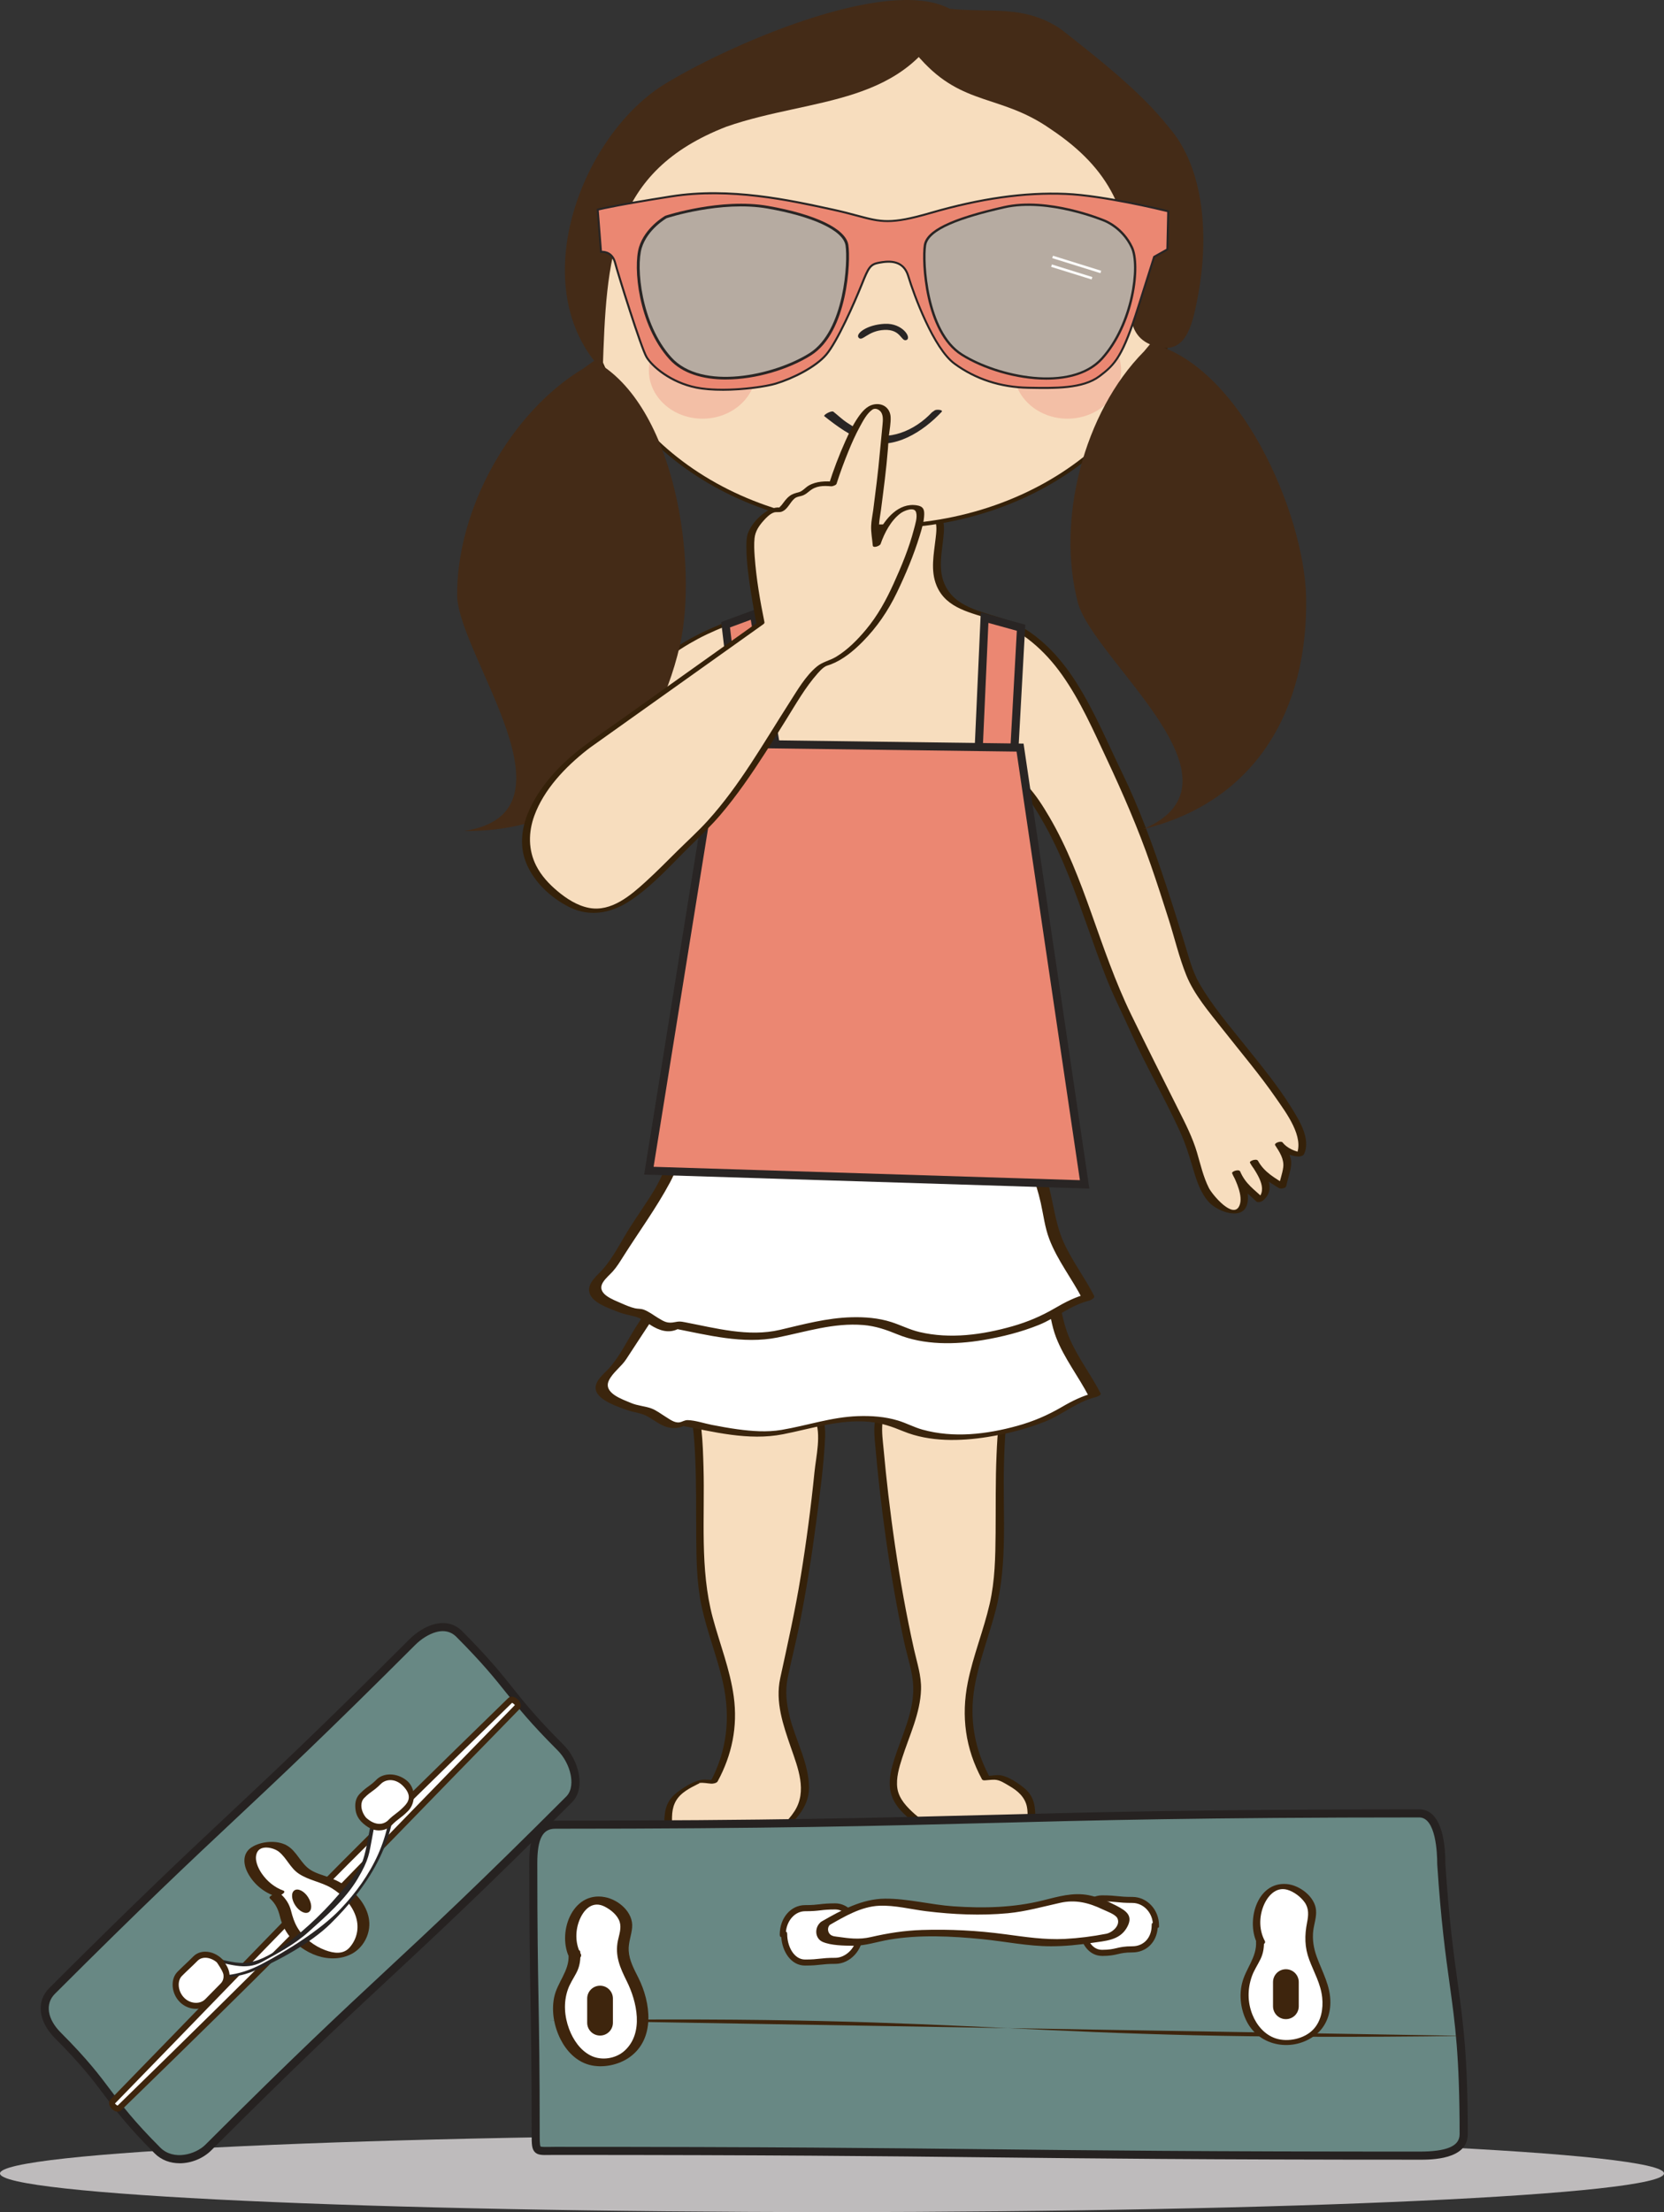<?xml version="1.0" encoding="UTF-8"?>
<svg xmlns="http://www.w3.org/2000/svg" viewBox="0 0 672.37 893.48">
  <rect x="0" y="0" width="672.37" height="893.48" fill="#333333" stroke="none"/>
  <defs>
    <style>
      .cls-1 {
        fill: #688884;
      }

      .cls-2 {
        fill: #f3bfa6;
      }

      .cls-3 {
        fill: #fff;
      }

      .cls-4 {
        fill: #352109;
      }

      .cls-5 {
        fill: #3a2209;
        mix-blend-mode: darken;
      }

      .cls-6 {
        fill: #442b17;
      }

      .cls-7 {
        fill: #3e250d;
      }

      .cls-8 {
        isolation: isolate;
      }

      .cls-9 {
        fill: #fcfcfb;
      }

      .cls-10 {
        fill: #b6aba1;
      }

      .cls-11 {
        fill: #292524;
      }

      .cls-12 {
        fill: #f7ddbe;
      }

      .cls-13 {
        fill: #262221;
      }

      .cls-14 {
        fill: #bebbbc;
      }

      .cls-15 {
        fill: #eb8772;
      }

      .cls-16 {
        fill: #3b250d;
      }
    </style>
  </defs>
  <g class="cls-8">
    <g id="Ebene_1" data-name="Ebene 1">
      <g>
        <g>
          <path class="cls-12" d="M278.47,562.88c7.16,18.06,2.55,58.93,5.69,80.44,3.62,24.8,20.76,46.92,4.25,76.48l-5.22-.32c-14.71,6.19-13.16,11.1-13.23,18.78,15.12,8.99,43.44,11.02,53.93-9.22,6.47-12.49-11.49-33.44-7.09-51.43,6.98-28.61,11.18-57.21,14.02-84.9,1.42-18.47,4.43-23.23-15.45-29.82-9.93-3.95-28.38-7.91-34.06,1.32v1.32"></path>
          <path class="cls-4" d="M276.89,563.31c3.08,8.07,3.64,17.04,4.03,25.59.48,10.5.31,21.01.4,31.51.08,9.35.18,18.83,2.1,28.03,2.21,10.58,6.35,20.63,8.7,31.17,3.15,14.13,1.67,27.67-5.27,40.46l2.58-.93c-1.99-.12-4.19-.57-6.16-.22-3.32.6-7.31,3.2-9.95,5.27-4.95,3.89-4.92,8.68-4.93,14.49l.09.12c13.28,7.7,31.8,9.48,45.49,1.77,6.57-3.7,12.93-10.46,12.93-18.42,0-9.83-5.44-19.25-7.78-28.62-1.29-5.14-1.94-10.43-.87-15.67,1.47-7.22,3.33-14.35,4.78-21.58,2.72-13.63,4.92-27.37,6.72-41.16,1.51-11.5,3.14-23.14,3.65-34.74.27-6.17-1.28-10.79-6.82-13.99-8.18-4.73-18.88-7.84-28.28-8.42-5.06-.31-18.55.53-18.55,7.97,0,.53,3.16.08,3.16-.85,0-5.72,9.35-6.05,13.35-5.81,4.75.29,9.46,1.37,13.98,2.83,6.27,2.03,16.19,4.33,19.08,11.13,2.63,6.19.42,14.99-.22,21.39-1.41,14.05-3.26,28.06-5.53,41.99-2.26,13.88-5.33,27.52-8.31,41.24-2.08,9.58,1.2,18.95,4.3,27.93,2.87,8.31,6.7,17.64,1.48,25.77-5.76,8.96-15.86,12.7-26.19,12.54-5.01-.08-10.02-.98-14.77-2.54-2.2-.72-4.35-1.59-6.41-2.65-2.31-1.18-2.17-2.59-2.13-4.94.07-4.13,1.24-7.32,4.58-9.93,1.47-1.15,3.1-2.05,4.76-2.88.59-.29,1.24-.69,1.87-.88-.25.08-.58-.06-.02-.13,1.47-.19,3.18.2,4.67.29.72.04,2.19-.21,2.58-.93,5.8-10.69,8.16-22.18,6.5-34.26-1.5-10.95-5.64-21.26-8.49-31.88-5.28-19.71-3.15-40.6-3.73-60.78-.29-10-.58-20.69-4.2-30.15-.29-.77-3.4.21-3.16.85h0Z"></path>
        </g>
        <g>
          <path class="cls-12" d="M408.29,561.3c-7.16,18.06-2.51,59.58-5.68,80.44-3.74,24.54-20.77,46.91-4.25,76.47l5.21-.33c14.7,6.2,13.16,11.1,13.23,18.79-15.12,8.99-40.56,9.26-53.93-9.22-8.08-11.17,11.49-33.44,7.09-51.43-6.99-28.6-11.18-57.2-14.02-84.89-1.42-18.47-4.43-23.23,15.44-29.83,9.93-3.95,28.39-7.91,34.06,1.32v1.32"></path>
          <path class="cls-4" d="M406.71,561.5c-3.12,8.17-3.65,17.26-4.03,25.92-.47,10.63-.29,21.28-.39,31.92-.09,9.51-.25,19.1-2.38,28.42-2.45,10.71-6.68,20.94-8.85,31.73-2.75,13.69-.98,26.84,5.71,39.16.27.49.87.46,1.36.43,1.23-.08,2.5-.26,3.73-.23,2.12.05,3.94,1.33,5.86,2.44,3.41,1.96,6.44,4.5,7.23,8.52.28,1.43.28,2.91.28,4.37,0,2.46-.31,2.71-2.75,3.83-4.37,2-9.09,3.19-13.87,3.62-10.34.93-21.1-1.93-28.95-8.87-3.13-2.77-6.46-6.18-7.07-10.47-.58-4.11.72-8.41,1.96-12.28,2.9-9.05,7.31-17.97,7.61-27.63.17-5.5-1.63-10.8-2.82-16.11-1.56-6.98-2.97-13.99-4.25-21.02-2.51-13.8-4.52-27.68-6.16-41.61-.71-6.01-1.31-12.02-1.87-18.05-.33-3.5-.84-7.09-.52-10.61.85-9.23,11.21-11.73,18.65-14.19,5.35-1.77,11.09-3.05,16.74-2.91,3.82.1,11.92,1.38,11.92,6.51,0,.93,3.16.35,3.16-.85,0-6.93-12.05-7.6-16.79-7.35-8.91.48-18,3.39-26.1,7.02-5.06,2.27-9.75,5.41-10.62,11.27-.45,3.03-.12,6.18.15,9.22.5,5.66,1.04,11.32,1.68,16.97,1.57,13.9,3.49,27.76,5.91,41.54,1.23,7.03,2.59,14.03,4.09,21.01,1.28,5.95,3.54,12.15,3.69,18.26.24,10.08-4.61,19.56-7.62,28.94-2.52,7.86-3.29,14.39,2.54,20.82,13.47,14.85,37.16,15.55,53.82,5.92.35-.2.61-.46.61-.87-.02-5.31.14-10.04-4.21-13.8-2.43-2.11-6.48-4.82-9.63-5.4-1.84-.34-4.11.2-5.96.32.45.14.9.28,1.36.43-6.18-11.38-8.33-23.56-6.16-36.35,1.81-10.67,5.89-20.76,8.58-31.21,4.95-19.18,2.75-39.65,3.33-59.25.29-9.91.59-20.5,4.17-29.88.38-.99-2.76-.62-3.15.41h0Z"></path>
        </g>
        <g>
          <g>
            <path class="cls-3" d="M279.45,492.47c-4.81,17.06-5.03,20.04-13.23,32.6-5.47,7.73-11.16,17.52-16.24,25.34-3.06,4.72-12.37,9.54-2.54,14.53,3.96,2.01,9.61,4.84,13.71,4.84,6.4,3.19,11.08,8.31,15.23,4.85,15.03,2.89,29.93,6.7,43.15,2.98,33.98-9.56,44.11-1.57,48.54-.06,16.03,5.45,34.53,2.59,52.07-3.58,7.87-2.77,13.74-8.67,22.23-10.52-6.83-13.53-13.05-18.43-15.78-32.91-1.37-11.59-6.59-21.58-9.9-36.39-2.49-11.11-54.31,1.62-69.34,1.62-20.49,0-40.99.96-60.12,0l-7.76-3.3Z"></path>
            <path class="cls-16" d="M277.1,492.85c-2.6,9.24-4.77,18.51-9.65,26.87-3.3,5.65-7.18,10.95-10.66,16.49-3.38,5.37-6.36,11.59-10.59,16.34-2.02,2.26-6.16,5.3-5.45,8.8.86,4.29,9.28,7,12.78,8.23,2.58.9,5.3,1.08,7.73,2.33,2.21,1.14,4.17,2.73,6.43,3.8,3.61,1.71,7.25,1.42,10.54-.89-1.26.27-2.51.55-3.77.82,13.69,2.66,27.94,6.41,41.91,3.67,11.68-2.29,22.79-6.1,34.87-5.03,5.01.45,9.3,2,13.89,3.88,10.49,4.29,22.92,4,33.91,2.25,7.84-1.25,15.81-3.26,23.19-6.2,7.05-2.81,12.92-8.03,20.38-9.86.36-.09,2.5-.8,2.13-1.52-3.85-7.48-9.07-14.27-12.46-21.97-3.49-7.93-4.01-16.73-6.59-24.96-1.3-4.14-2.72-8.24-3.98-12.4-1.01-3.32-1.28-8.12-3.11-11.07-1.6-2.58-5.2-3.19-7.96-3.56-11.37-1.53-23.54.8-34.78,2.41-11.98,1.72-23.51,3.34-35.62,3.46-12.22.12-24.45.46-36.67.37-4.79-.04-11.08.75-15.64-.84-2.23-.77-4.38-1.86-6.55-2.78-1.14-.48-5.46,1.31-3.85,1.99,1.77.75,3.54,1.5,5.31,2.26,3.03,1.29,5.57,1.26,8.96,1.37,10.12.31,20.24.19,30.37.04,14.19-.21,27.99-.17,42.03-2.21,12.01-1.75,24.11-3.96,36.28-4.21,3.7-.08,9.32-.45,12.44,2.03,1.6,1.27,1.64,3.15,2.11,5.05,1.23,4.93,2.8,9.76,4.38,14.59,1.4,4.26,2.81,8.53,3.79,12.92,1.11,4.96,1.64,9.9,3.47,14.69,3.28,8.59,9.15,15.96,13.34,24.11.71-.51,1.42-1.01,2.13-1.52-4.71,1.16-8.9,3.25-13.06,5.68-5.8,3.38-11.5,5.83-18,7.63-12.4,3.44-25.81,5.02-38.38,1.52-3.4-.95-6.48-2.64-9.86-3.66-5.24-1.59-10.79-1.97-16.23-1.78-10.67.38-20.42,3.81-30.82,5.56-5.91,1-11.99.53-17.89-.27-3.44-.47-6.87-1.1-10.28-1.76-3.11-.6-6.56-1.82-9.72-1.92-1.31-.04-2.19.72-3.35.9-2.02.31-3.99-1.28-5.63-2.28-1.85-1.13-3.77-2.65-5.83-3.38-2.62-.93-5.45-1.03-8.12-2.17-3.49-1.48-11.34-4.01-8.94-9.08,1.53-3.22,5.08-5.61,7.03-8.64,6.56-10.17,13.6-20.27,19.58-30.79,4.6-8.1,6.67-17.13,9.17-26.02.34-1.22-4.32-.58-4.69.75Z"></path>
          </g>
          <g>
            <path class="cls-3" d="M276.82,452.99c-4.81,17.07-5.03,20.04-13.23,32.6-5.47,7.72-11.16,17.52-16.24,25.34-3.06,4.72-12.37,9.54-2.54,14.54,3.95,2,9.61,4.84,13.7,4.84,6.41,3.19,11.09,8.31,15.24,4.84,15.03,2.9,29.92,6.7,43.14,2.99,33.98-9.56,44.1-1.58,48.54-.06,16.02,5.45,34.53,2.59,52.07-3.58,7.87-2.77,13.74-8.67,22.23-10.52-6.83-13.53-13.05-18.43-15.78-32.91-1.37-11.6-6.58-21.58-9.91-36.39-2.49-11.11-54.31,1.61-69.33,1.61-20.49,0-40.99.97-60.12,0l-7.77-3.3Z"></path>
            <path class="cls-16" d="M274.44,453.24c-2.66,9.47-4.92,18.83-10.02,27.35-3.19,5.33-6.84,10.36-10.15,15.62-3.44,5.47-6.49,11.75-10.8,16.58-2.09,2.35-6.13,5.41-5.37,9.07.9,4.34,8.1,6.6,11.64,8.02,2.29.92,4.49,1.27,6.83,1.87,2.77.71,5.1,2.85,7.59,4.21,3.71,2.03,7.46,2.6,11.09.05l-2.93.56c13.64,2.66,27.92,6.44,41.84,3.66,11.6-2.32,22.67-6.02,34.68-5.04,4.98.41,9.27,1.91,13.82,3.78,10.72,4.4,23.35,4.17,34.58,2.29,7.6-1.27,15.28-3.2,22.44-6.08,7.06-2.83,12.9-8,20.39-9.84.61-.15,2.49-1.05,2-2-3.84-7.48-9.07-14.28-12.46-21.97-3.49-7.92-4.02-16.73-6.59-24.96-1.3-4.14-2.72-8.24-3.98-12.4-.7-2.31-1.36-4.63-1.94-6.97-.35-1.38-.46-3.05-1.26-4.29-1.75-2.72-5.53-3.4-8.49-3.79-11.23-1.45-23.17.77-34.27,2.37-6.06.87-12.11,1.84-18.19,2.61-6.37.82-12.61.83-19.03.9-12.2.14-24.41.47-36.61.34-4.44-.05-9.86.57-14.04-.65-2.23-.66-4.41-1.87-6.55-2.78-1.59-.67-5.85,1.57-3.72,2.47,1.77.75,3.54,1.5,5.31,2.25,2.8,1.19,4.8,1.39,7.99,1.5,10.45.37,20.92.24,31.38.08,14.18-.22,28-.12,42.04-2.16,11.94-1.74,23.98-3.92,36.07-4.25,3.68-.1,9.38-.58,12.56,1.78,1.6,1.19,1.61,3.03,2.07,4.88,1.24,4.93,2.8,9.76,4.38,14.59,1.4,4.26,2.81,8.53,3.79,12.92,1.11,4.96,1.64,9.9,3.47,14.69,3.28,8.6,9.15,15.96,13.34,24.11.67-.67,1.34-1.33,2-2-4.71,1.16-8.88,3.32-13.05,5.75-5.57,3.25-11.06,5.58-17.28,7.35-12.07,3.42-25.08,5.22-37.45,2.31-4.04-.95-7.52-2.79-11.44-4.04-5.14-1.64-10.6-2.07-15.98-1.93-9.99.25-19.37,2.83-29.02,5.09-12.69,2.97-25.97-.71-38.43-3.09-1.77-.34-2.31-.37-3.95-.04-3.04.62-4.27-.13-6.86-1.7-1.9-1.15-3.86-2.7-5.98-3.41-.99-.33-2.29-.23-3.31-.47-1.92-.46-3.75-1.24-5.55-2.04-3.35-1.5-10.29-3.82-7.37-8.49,1.04-1.66,2.67-2.96,3.97-4.41,1.61-1.8,2.84-3.83,4.13-5.87,6.29-9.96,13.43-19.69,18.98-30.07,4.14-7.75,6.07-16.41,8.43-24.8.54-1.92-4.26-1.29-4.76.5Z"></path>
          </g>
        </g>
        <path class="cls-14" d="M672.37,877.87c0,8.62-150.52,15.61-336.19,15.61S0,886.5,0,877.87s150.52-15.6,336.19-15.6,336.19,6.99,336.19,15.6Z"></path>
        <g>
          <path class="cls-12" d="M370.32,206.19c24.68-1.92-10.79,32.67,27,42.01,29.99,7.41,40.29,34.44,53.24,61.71,12.94,25.83,21.57,55.96,30.21,83.23,8.63,20.09,51.72,59.34,44.6,73.18-1.44,0-7.01-1.76-8.63-4.31,5.74,8.62,2.87,8.62,1.44,17.23-4.32-2.87-8.64-4.31-11.52-10.05,4.31,7.18,7.37,11.75,2.47,15.49-4.32-4.31-6.78-4.01-9.67-11.19,4.32,8.61,5.76,20.09-5.75,14.35-8.63-4.3-10.07-18.66-12.95-25.83-7.2-17.21-15.65-29.69-22.84-46.91-15.83-30.14-20.53-61.17-37.8-88.44-17.27-30.14-42.05-14.27-71.55-14.08-33.22.21-53.35-27.18-66.31,8.69-5.99,16.21-17.98,55.17-49.11,22.43-4.29-4.52-2.27-15.67,2.4-29.05,11.52-33,27.95-52.11,63.92-65.03,30.21-11.48,25.05-10.98,25.05-43.99l45.78.55Z"></path>
          <path class="cls-4" d="M369.68,206.98c2.93-.19,6.5-.15,7.97,2.87,1.1,2.26.68,5.17.41,7.56-.71,6.31-2.16,13.03.38,19.13,3.94,9.47,14.21,10.9,22.8,13.9,11.66,4.08,20.88,12.22,27.93,22.19,7.4,10.46,12.59,22.32,18.01,33.88,6.59,14.06,12.7,28.12,17.8,42.8,2.57,7.4,4.98,14.86,7.34,22.33,2.32,7.34,4.13,15.07,7,22.2,3.21,7.99,9.45,15.17,14.7,21.85,7.31,9.31,15.03,18.35,21.75,28.1,3.79,5.51,11.44,15.53,8.03,22.75.85-.33,1.71-.67,2.56-1-2.91-.24-6.35-1.81-8.14-4.12-.56-.72-3.56.23-2.95,1.17,1.74,2.68,3.67,5.57,3.24,8.91-.35,2.68-1.4,5.3-1.89,7.97,1.02-.27,2.03-.54,3.05-.82-4.49-2.89-8.74-5-11.41-9.89-1.05.28-2.11.56-3.16.85,2.51,4.16,7.74,10.65,2.81,14.89.91-.14,1.81-.27,2.72-.41-3.88-3.73-7.35-5.81-9.56-11.02-1.05.28-2.11.56-3.16.85,1.59,3.27,4.48,9.24,2.93,12.98-2.44,5.91-11.05-4.43-12.38-7.09-2.26-4.5-3.36-9.46-4.78-14.27-1.78-6.06-4.72-11.78-7.55-17.41-6.4-12.74-12.79-25.45-19.03-38.26-6.47-13.28-11.22-27.28-16.17-41.17-4.73-13.28-9.77-26.53-16.92-38.72-5.22-8.9-11.12-17.55-21.41-20.85-8.36-2.68-17.4-1.67-25.93-.44-10.92,1.58-21.94,3.85-33.03,2.87-9.74-.87-18.85-4.14-28.13-6.98-6.1-1.87-12.72-3.65-19.05-1.82-7.33,2.11-11.59,8.7-14.43,15.37-2.97,7-5.08,14.31-8.48,21.14-3.13,6.3-8,14.67-15.55,16.14-4.73.92-9.55-1.22-13.43-3.74-4.22-2.74-10.4-7.01-11.73-12.1-1.48-5.65.38-12.24,1.92-17.69,1.73-6.1,3.93-12.1,6.41-17.94,4.06-9.53,9.22-18.63,16.02-26.48,6.96-8.02,15.5-14.43,24.84-19.42s20.16-8.26,30.14-12.71c4.57-2.04,9.84-4.46,12.34-9.07,2.57-4.76,1.98-10.95,1.86-16.15-.12-4.96-.26-9.92-.27-14.88-.74.41-1.48.81-2.22,1.22,15.26.18,30.52.37,45.78.55,1.06.01,3.4-1.56,1.28-1.59-15.26-.18-30.52-.37-45.78-.55-.66,0-2.22.34-2.22,1.22.02,8.39,1.25,17.32-.01,25.65-.91,5.97-4.74,9.07-9.95,11.61-9.71,4.73-20.19,7.63-29.88,12.44-9.12,4.53-17.63,10.28-24.85,17.48-7.08,7.06-12.68,15.43-17.11,24.37-5.41,10.92-10.63,23.48-11.76,35.68-.43,4.62.01,8.63,3.32,12.03,3.84,3.96,8.28,7.7,13.36,9.96,6.26,2.79,13.18,2.44,18.9-1.42,13.61-9.17,14.99-27.6,22.46-40.83,2.12-3.75,5.09-7.63,9.39-8.94,3.67-1.12,7.72-.34,11.35.54,8.71,2.12,17.02,5.61,25.84,7.36,10.62,2.1,21.24,1.34,31.87-.22,10.12-1.48,20.83-4.11,31.04-2.05,12.65,2.55,19.48,13.06,25.36,23.62,7.23,12.97,12.22,27,17.16,40.97,2.52,7.12,5.04,14.25,7.84,21.27,2.91,7.29,6.48,14.22,9.67,21.37,6.07,13.57,13.61,26.39,19.79,39.91,2.28,4.98,3.81,9.92,5.35,15.16,1.4,4.77,3.05,9.9,6.5,13.62,3.53,3.8,14.3,7.88,15.55-.15.65-4.16-1.32-8.77-3.09-12.42-.45-.93-3.51.01-3.16.85,2.23,5.24,5.82,7.55,9.77,11.35.61.59,2.19.05,2.72-.41,5.65-4.86.92-11.01-2.13-16.09-.55-.91-3.56.11-3.16.85,2.75,5.03,6.97,7.22,11.62,10.21.66.43,2.87.15,3.05-.82.53-2.91,1.82-5.86,1.98-8.81.18-3.29-1.8-6.13-3.52-8.78-.98.39-1.97.78-2.95,1.17,2,2.57,5.9,4.23,9.11,4.5.83.07,2.16-.16,2.56-1,2.84-6.01-1.98-13.65-5.03-18.59-5.48-8.88-12.18-17-18.7-25.13-6.48-8.09-13.37-16.15-18.57-25.16-2.99-5.18-4.36-11.05-6.13-16.73-2.47-7.9-4.94-15.79-7.54-23.64-5.05-15.23-10.56-30.36-17.58-44.8-5.84-12.02-11.01-24.47-18.12-35.82-6.03-9.62-13.63-18.26-23.71-23.74-9.33-5.07-23.67-5.01-29.28-15.33-3.85-7.08-1.31-15.04-.86-22.55s-3.6-9.63-10.47-9.19c-1.03.07-3.38,1.72-1.28,1.59Z"></path>
        </g>
        <g>
          <polygon class="cls-15" points="293.19 252.34 299.62 306.21 314.09 304.61 304.64 248.12 293.19 252.34"></polygon>
          <path class="cls-11" d="M298.19,308.01l-6.78-56.76,14.52-5.35,10.06,60.13-17.8,1.97ZM294.97,253.43l6.09,50.97,11.14-1.23-8.84-52.84-8.39,3.09Z"></path>
        </g>
        <g>
          <polygon class="cls-15" points="397.84 249.47 395.29 306.21 409.77 304.61 412.58 253.55 397.84 249.47"></polygon>
          <path class="cls-11" d="M393.57,308.05l2.73-60.7,17.98,4.97-2.95,53.76-17.76,1.97ZM399.38,251.6l-2.37,52.78,11.2-1.24,2.66-48.36-11.49-3.18Z"></path>
        </g>
        <g>
          <polygon class="cls-15" points="262.19 472.85 438.25 478.38 412.17 301.96 296.4 300.44 289.97 300.35 262.19 472.85"></polygon>
          <path class="cls-11" d="M440.16,480.08l-179.88-5.65,28.3-175.73,125.01,1.65,26.57,179.73ZM264.1,471.28l172.25,5.41-25.59-173.11-119.4-1.57-27.26,169.27Z"></path>
        </g>
        <g>
          <path class="cls-1" d="M591.43,862.09c0,7.66-10.29,8.6-17.95,8.6-174.6,0-174.6-1.92-349.19-1.92-7.66,0-7.83.99-7.83-6.67,0-54.77-.97-54.77-.97-109.54,0-7.66,1.13-15.55,8.8-15.55,174.6,0,174.6-4.56,349.19-4.56,7.66,0,8.91,12.77,8.91,20.43,3.57,54.71,9.04,54.45,9.04,109.21Z"></path>
          <path class="cls-13" d="M573.48,872.32c-87.31,0-131.69-.49-174.61-.96-42.91-.47-87.29-.96-174.58-.96-.86,0-1.63.01-2.31.02-2.87.05-4.6.08-5.82-1.12-1.33-1.31-1.33-3.4-1.33-7.21,0-27.37-.25-41.28-.48-54.74-.24-13.47-.49-27.4-.49-54.8,0-4.7,0-17.18,10.43-17.18,87.28,0,131.64-1.16,174.55-2.28,42.93-1.12,87.32-2.28,174.64-2.28,6.8,0,10.55,7.84,10.55,22.07,1.5,22.85,3.33,36.13,4.95,47.83,2.28,16.51,4.09,29.55,4.09,61.38,0,10.24-14.74,10.24-19.58,10.24ZM224.28,867.13c87.31,0,131.69.49,174.61.96,42.91.47,87.29.96,174.58.96,11.13,0,16.31-2.21,16.31-6.97,0-31.61-1.79-44.55-4.06-60.93-1.63-11.76-3.47-25.09-4.98-48.17,0-4.51-.53-18.9-7.28-18.9-87.28,0-131.64,1.16-174.55,2.28-42.93,1.12-87.32,2.28-174.64,2.28-5.02,0-7.16,4.16-7.16,13.91,0,27.37.25,41.28.48,54.74.24,13.47.49,27.4.49,54.8,0,1.9,0,4.5.35,4.88.29.24,1.98.2,3.48.19.7-.01,1.48-.03,2.36-.03Z"></path>
        </g>
        <path class="cls-5" d="M336.33,792.02c-2.47,0-3.71-.04-4.94-.08-1.22-.04-2.43-.08-4.87-.08-4.56,0-8.72-4.26-8.72-8.93v-.46l.33-.33c.09-.09.17-.15.26-.19.47-4,3.81-6.9,8.13-6.9,2.38,0,3.53-.17,4.75-.34,1.25-.18,2.53-.36,5.06-.36,4.11,0,7.27,3.28,7.62,7.75l.28.19.08.67c0,4.38-3.21,9.07-7.98,9.07ZM320.08,783.84c.49,3.09,3.39,5.8,6.43,5.8,2.47,0,3.71.04,4.94.08,1.22.04,2.43.08,4.87.08,3.19,0,5.42-3.04,5.73-6.11l-.29-.22v-.56c0-3.17-1.87-6.37-5.45-6.37-2.38,0-3.53.17-4.75.34-1.25.18-2.53.36-5.06.36-3.46,0-5.97,2.39-5.97,5.68v.46l-.46.45Z"></path>
        <g>
          <path class="cls-3" d="M347.44,781.25c0,5.91-4.91,10.74-9.89,10.74-6.13,0-6.13.7-12.26.7-4.98,0-8.43-5.47-8.43-11.38-.03-.31-.54.3-.57,0,0-5.91,4.02-10.59,9-10.59,6.13,0,6.13-.71,12.26-.71,4.98,0,9.1,5.43,9.1,11.34.02.24.72-.58.79-.1Z"></path>
          <path class="cls-7" d="M325.29,793.91c-5.68,0-9.21-5.66-9.61-11.49l-.5-.26-.11-.74c0-6.75,4.48-11.93,10.22-11.93,2.99,0,4.45-.17,5.99-.35,1.54-.18,3.14-.36,6.27-.36,5.22,0,9.68,5,10.26,11.19l.05.02.61.27.2.99c0,6.38-5.19,11.97-11.12,11.97-3,0-4.45.17-5.99.34-1.54.17-3.14.35-6.27.35ZM317.57,780.24l.4.21.11.74c0,5.01,2.76,10.28,7.21,10.28,3,0,4.45-.17,5.99-.34,1.54-.17,3.14-.35,6.27-.35,3.78,0,7.96-3.46,8.59-8.28l-.64-.31-.07-.74c0-5.48-3.68-10.2-7.88-10.2-2.99,0-4.45.17-5.99.35-1.54.18-3.14.36-6.27.36-3.98,0-7.28,3.63-7.72,8.29Z"></path>
        </g>
        <g>
          <path class="cls-3" d="M466.58,777.69c0,5.91-4.05,9.66-9.03,9.66-6.13,0-6.13,1.43-12.26,1.43-4.98,0-7.98-5.26-7.98-11.17-.01-.17-1.15.22-1.16.05,0-5.91,4.16-10.9,9.14-10.9,6.13,0,6.13.63,12.26.63,4.98,0,9.53,4.36,9.53,10.27-.02.22-.47-.29-.5.03Z"></path>
          <path class="cls-7" d="M445.29,790.01c-5.01,0-8.73-4.59-9.17-11.09-.26-.02-.49-.09-.72-.26l-.44-.34-.04-.58c0-6.64,4.75-12.19,10.37-12.19,3.13,0,4.72.16,6.26.32,1.55.16,3,.31,6.01.31,5.93,0,10.76,5.16,10.76,11.5v.72l-.54.33c-.44,5.78-4.6,9.87-10.22,9.87-2.92,0-4.35.33-5.85.68-1.58.37-3.2.75-6.41.75ZM437.45,776.37c.21.03.41.11.6.25l.44.34.04.58c0,5.01,2.32,10.01,6.76,10.01,2.92,0,4.35-.33,5.85-.68,1.58-.37,3.2-.75,6.41-.75,4.59,0,7.8-3.47,7.8-8.43l.07-.77.39-.26c-.43-4.48-3.97-8.05-8.26-8.05-3.13,0-4.72-.16-6.26-.32-1.55-.16-3-.31-6.01-.31-3.93,0-7.31,3.72-7.84,8.38ZM466.32,778.75s0,0,0,0h0Z"></path>
        </g>
        <path class="cls-7" d="M222.22,816.05c184.89-2.54,185.05,8.8,369.94,6.26"></path>
        <g>
          <path class="cls-3" d="M509.64,784.64c-6.36-10.98,3.5-30.08,16.22-19.68,7.51,5.78,3.06,10.75,3.06,17.11,0,5.78,1.58,9.11,4.46,15.47,5.21,11.57,3.21,25.48-11.82,27.21-14.45,2.31-21.95-14.75-17.32-26.31,1.74-5.77,5.45-7.13,4.87-14.65"></path>
          <path class="cls-7" d="M511.09,783.99c-2.31-4.23-2.37-9.46-.65-13.92,1.55-4.03,4.95-8.12,9.71-6.78,2.63.74,5.44,2.86,7,5.05,1.8,2.53,1.58,5.25,1,8.14-1.04,5.24-1.03,10.04.89,15.12,1.92,5.11,4.65,9.73,5.22,15.25.47,4.53-.4,9.52-3.65,12.91-3.59,3.74-10.14,5.16-15.04,3.6-4.53-1.44-7.82-5.36-9.53-9.67-1.99-5.02-1.99-10.35-.21-15.41.88-2.51,2.34-4.59,3.49-6.96,1.24-2.55,1.52-5.14,1.37-7.95-.07-1.21-3.23-.52-3.16.85.35,6.43-4.22,10.88-5.67,16.89-1.25,5.14-.46,10.8,1.96,15.48,5.26,10.16,18.69,12.31,27.67,5.4,4.05-3.12,6.01-7.98,6.07-13.02.08-6.89-3.23-12.34-5.51-18.62-1.24-3.4-1.86-7.06-1.39-10.67.36-2.7,1.34-5.36,1.11-8.12-.45-5.48-6.63-10.15-11.89-10.58-12.25-.99-16.52,15.52-11.71,24.32.58,1.05,3.63,0,2.91-1.31h0Z"></path>
        </g>
        <g>
          <path class="cls-3" d="M232.47,790.17c-6.36-10.98,3.65-29.97,16.37-19.56,7.51,5.78,2.76,10.37,2.76,16.72,0,5.78,2.59,8.94,5.49,15.29,5.2,11.56,3.17,28.47-11.86,30.21-14.45,2.31-22.7-17.7-18.07-29.26,1.74-5.78,5.53-6.98,4.94-14.5"></path>
          <path class="cls-7" d="M234.66,789.19c-2.34-4.29-2.27-9.72-.31-14.14,1.87-4.23,5.34-7.3,9.96-4.97,2.51,1.27,5.32,3.52,6.12,6.32.71,2.46-.24,4.99-.75,7.4-1.28,6.12.86,10.97,3.55,16.36,4.13,8.27,7.05,21.01-.89,28.18-3.59,3.24-9.39,4.09-13.7,1.9-4.19-2.13-7.06-6.37-8.67-10.68-1.9-5.08-2.33-10.65-.57-15.82.85-2.51,2.28-4.56,3.5-6.88,1.42-2.69,1.74-5.41,1.58-8.42-.1-1.84-4.85-.8-4.74,1.27.34,6.46-4.63,10.99-5.85,17.15-1.12,5.65.04,11.78,2.63,16.87,2.4,4.72,6.32,8.85,11.56,10.27,5.39,1.46,11.95.1,16.45-3.17,10.31-7.48,8.42-21.98,3.44-31.95-1.76-3.53-3.71-7-3.93-11.02-.18-3.24,1.12-6.17,1.39-9.35.51-6.09-5.41-11.19-11.04-12.25-13.42-2.53-19.49,15-14.09,24.89.87,1.6,5.45,0,4.37-1.97h0Z"></path>
        </g>
        <path class="cls-7" d="M524.79,810.35c0,2.87-2.33,5.2-5.2,5.2h0c-2.87,0-5.2-2.32-5.2-5.2v-9.76c0-2.87,2.32-5.2,5.2-5.2h0c2.88,0,5.2,2.33,5.2,5.2v9.76Z"></path>
        <path class="cls-7" d="M521.91,810.79c0,1.59-1.04,2.89-2.32,2.89s-2.31-1.3-2.31-2.89,1.03-2.9,2.31-2.9,2.32,1.3,2.32,2.9Z"></path>
        <g>
          <path class="cls-3" d="M333.6,776.81c26.03-15.02,23.1-5.73,60.34-5,37.24.72,34.05-13.23,59.05,1.17,3.01,1.73-.6,8.43-4.02,9.08-33.56,6.33-34.36-.74-68.26-1.17-33.89-.43-23.39,6.3-46.15,2.33-2.85-.5-3.05-5.19-.96-6.4Z"></path>
          <path class="cls-7" d="M335.09,777.6c6.14-3.52,12.92-7.55,20.2-7.85,6.33-.27,12.76,1.45,19.01,2.21,10.87,1.33,22.02,1.84,32.95.81,7.25-.69,14.08-2.64,21.15-4.21,6.15-1.37,11.53-.05,17.16,2.66,1.6.77,5.23,1.99,5.97,3.63,1.3,2.91-2.16,5.76-4.56,6.22-5.5,1.07-11.15,1.79-16.75,2.08-8.12.41-16.05-.82-24.07-1.89-11.13-1.49-22.36-2.09-33.58-1.73-7.12.23-13.79,1.28-20.69,2.87-2.31.53-4.57.71-6.94.59-2-.1-3.99-.35-5.97-.64-1.24-.19-2.64-.17-3.56-1.05-1.1-1.05-1.15-3.03.1-4.02,2.14-1.71-2.55-1.96-3.84-.93-2.63,2.1-2.5,6.58.73,7.99,3.36,1.46,8.56,1.53,12.22,1.56,5.08.05,9.7-1.61,14.64-2.45,12.27-2.1,25.33-1.43,37.65-.21,9.25.92,18.41,2.88,27.74,2.87,5.6,0,11.18-.56,16.72-1.39,5.16-.78,10.79-.95,13.78-5.85,3-4.93.17-6.96-4.11-9.17-3.52-1.82-7.25-3.46-11.16-4.22-6.32-1.22-12.25.55-18.34,2.07-11.9,2.99-24.05,3.26-36.25,2.43-9.2-.63-18.46-3.16-27.68-3.1-9.28.06-17.65,4.65-25.5,9.15-2.77,1.59,1.34,2.53,2.99,1.59Z"></path>
        </g>
        <g>
          <path class="cls-12" d="M475.33,113.83c0,54.58-53.57,98.82-119.64,98.82s-119.63-44.24-119.63-98.82S289.63,15.01,355.69,15.01s119.64,44.24,119.64,98.82Z"></path>
          <path class="cls-4" d="M355.69,213.47c-66.41,0-120.45-44.7-120.45-99.64S289.28,14.19,355.69,14.19s120.45,44.7,120.45,99.64-54.03,99.64-120.45,99.64ZM355.69,15.82c-65.51,0-118.81,43.96-118.81,98s53.3,98.01,118.81,98.01,118.82-43.97,118.82-98.01S421.21,15.82,355.69,15.82Z"></path>
        </g>
        <path class="cls-2" d="M305.54,149.6c0,10.78-9.71,19.51-21.68,19.51s-21.67-8.73-21.67-19.51,9.71-19.5,21.67-19.5,21.68,8.73,21.68,19.5Z"></path>
        <path class="cls-2" d="M453,149.61c0,10.77-9.71,19.5-21.68,19.5s-21.67-8.73-21.67-19.5,9.7-19.5,21.67-19.5,21.68,8.73,21.68,19.5Z"></path>
        <path class="cls-6" d="M383.88,3.97c-16.68,39.43-55.4,35.03-90.29,47.17-47.01,18.2-48.54,53.09-50.05,98.58-31.86-33.37-9.1-94.04,24.27-115.27,24.26-15.17,90.11-44.58,115.89-30.93l.18.45Z"></path>
        <path class="cls-6" d="M371.96,23.83c17.19,19.21,32.36,14.15,52.58,28.31,24.27,16.18,32.35,34.38,32.35,61.68,0,9.1-3.04,23.26,11.12,26.29,12.13,3.04,14.15-11.12,16.18-21.23,4.05-22.25,3.03-50.56-12.13-67.74-11.13-14.16-29.33-28.32-43.48-39.44-15.17-10.11-28.66-6.25-45.85-8.27-1.45,0-10.28,4.25-12.82,10.76-1.08,2.77-1.52,5.82,2.03,9.64"></path>
        <path class="cls-6" d="M462.2,142c-24.23,24.47-35.61,68.1-26.55,101.82,7.16,23.73,71.28,71.88,26.29,91.07,45.71-11.13,66.78-48.52,65.81-94.11-.91-33.42-26.47-93.09-62.79-102.07l-2.75,3.29Z"></path>
        <path class="cls-6" d="M235.72,148.84c-29.55,17.69-51.4,57.13-50.99,92.04,1.05,24.77,51.23,87.32,2.88,94.75,47.04.55,76.73-30.44,87.09-74.84,7.41-32.6-1.67-97.37-34.63-115.08l-4.36,3.13Z"></path>
        <path class="cls-11" d="M346.88,136.29c1.46,2.05,3.59-2.71,10.44-3.03,6.86-.32,6.75,4.92,8.96,4.07,2.21-.85-1.58-6.9-8.81-6.54-7.22.36-11.71,3.94-10.6,5.5Z"></path>
        <path class="cls-7" d="M247.66,816.99c0,2.87-2.33,5.19-5.19,5.19h0c-2.88,0-5.21-2.32-5.21-5.19v-9.75c0-2.88,2.33-5.2,5.21-5.2h0c2.87,0,5.19,2.32,5.19,5.2v9.75Z"></path>
        <path class="cls-7" d="M245.09,815.33c0,1.59-1.03,2.89-2.31,2.89s-2.31-1.29-2.31-2.89,1.03-2.89,2.31-2.89,2.31,1.3,2.31,2.89Z"></path>
        <g>
          <path class="cls-1" d="M226.5,705.84c5.82,5.81,8.33,16.11,3.47,20.97-71.6,71.57-74.16,69-145.76,140.57-4.87,4.87-14.73,7.04-20.54,1.23-21.69-21.69-18.57-24.8-40.26-46.49-5.81-5.82-7.24-13.07-2.38-17.94,71.6-71.57,73.89-69.27,145.49-140.84,4.86-4.87,13.26-9.16,19.08-3.34,21.64,21.74,19.22,24.15,40.9,45.84Z"></path>
          <path class="cls-13" d="M72.58,873.76c-3.67,0-7.3-1.2-10.08-3.98-10.93-10.93-15.69-17.28-20.28-23.42-4.53-6.05-9.21-12.31-19.97-23.07-6.76-6.77-7.71-14.91-2.38-20.25,35.81-35.8,54.6-53.41,72.77-70.45,18.16-17.02,36.93-34.62,72.72-70.4,2.94-2.94,6.55-5.17,9.9-6.09,4.47-1.25,8.45-.29,11.49,2.75,10.84,10.88,15.74,17.04,20.49,22.99,4.71,5.91,9.58,12.02,20.41,22.85,3.1,3.1,5.36,7.36,6.19,11.69.92,4.8-.05,8.92-2.72,11.59-35.83,35.81-54.69,53.36-72.93,70.34-18.22,16.95-37.06,34.48-72.83,70.24-3.21,3.21-8.03,5.22-12.78,5.22ZM178.93,658.83c-.88,0-1.82.13-2.8.41-2.83.79-5.91,2.7-8.46,5.26-35.83,35.81-54.62,53.43-72.8,70.47-18.15,17.02-36.92,34.62-72.7,70.37-4.02,4.02-3.08,10.16,2.38,15.63,10.92,10.93,15.67,17.28,20.27,23.42,4.53,6.05,9.22,12.31,19.98,23.07,5.27,5.26,14.17,2.83,18.23-1.23,35.81-35.8,54.68-53.35,72.91-70.32,18.22-16.95,37.06-34.48,72.85-70.26,2.54-2.54,2.23-6.52,1.82-8.67-.7-3.65-2.67-7.38-5.29-9.99h0c-10.96-10.96-15.89-17.14-20.66-23.12-4.69-5.88-9.54-11.96-20.25-22.72-1.54-1.54-3.39-2.32-5.5-2.32Z"></path>
        </g>
        <g>
          <path class="cls-3" d="M206.17,686.79c-81.74,79.56-81.01,80.29-160.6,161.99-1.06,1.09,1.51,3.72,2.6,2.66,81.74-79.55,81.06-80.32,160.78-161.89,1.13-1.16-1.69-3.83-2.78-2.77Z"></path>
          <path class="cls-7" d="M47.54,852.92c-.76,0-1.59-.38-2.32-1.1-1.29-1.29-1.51-2.89-.53-3.89,18.73-19.23,33.01-33.97,44.97-46.32,38.67-39.92,53.15-54.87,115.65-115.7h0c.99-.97,2.67-.72,3.99.6,1.29,1.29,1.51,2.9.52,3.9-19.34,19.79-33.95,34.83-46.16,47.39-38.37,39.49-52.73,54.27-114.65,114.53-.41.4-.93.6-1.48.6ZM206.9,687.79c-62.38,60.72-76.85,75.65-115.48,115.53-11.96,12.34-26.24,27.09-44.98,46.32.11.11.77.79,1.1.82,61.65-60.13,76.01-74.9,114.36-114.38,12.2-12.56,26.82-27.59,46.16-47.39-.1-.14-.78-.79-1.17-.91Z"></path>
        </g>
        <g>
          <path class="cls-3" d="M112.56,764.66c-10.38-3.6-17.56-19.24-4.15-19.4,7.68-.33,8.37,4.86,12.42,8.92,3.67,3.67,7.07,3.64,12.65,6.15,10.13,4.59,17.65,16.11,10.74,25.22-6.23,9.17-22.07,2.44-26.97-7.38-2.75-4.6-.89-7.76-5.98-12.24"></path>
          <path class="cls-7" d="M114.47,763.63c-3.52-1.28-6.58-3.8-8.69-6.88-1.56-2.28-3.2-5.82-1.89-8.57,1.49-3.11,6.67-1.94,8.81-.23,3.1,2.49,4.53,6.43,7.87,8.74,4.07,2.82,9.25,3.4,13.48,5.98,4.14,2.53,7.83,6.28,9.54,10.89,1.68,4.53.91,9.29-2.26,12.97-2.6,3.02-6.47,2.43-9.88,1.17-4.53-1.67-8.8-4.96-11.28-9.14-1.28-2.17-1.95-4.34-2.57-6.76-.69-2.73-2.06-4.85-4.13-6.75-1.05-.97-5.44.81-4.43,1.73,2.34,2.14,3.37,4.4,4.1,7.41.6,2.5,1.64,4.76,3.09,6.88,2.86,4.16,7.29,7.35,12.07,8.92,4.52,1.49,9.68,1.44,13.93-.87,4.39-2.38,7.17-7.41,7-12.37-.18-5.4-3.67-10.32-7.71-13.65-2.33-1.92-4.96-3.38-7.76-4.5-2.68-1.07-5.62-1.71-8.11-3.22-4.16-2.52-5.64-7.74-9.86-10.05-3.99-2.19-10.38-1.65-14.15.82-3.59,2.35-3.43,6.51-1.68,10.02,2.17,4.34,6.11,7.83,10.66,9.49,1.01.37,2.43-.02,3.33-.53.52-.29,1.55-1.14.5-1.52h0Z"></path>
        </g>
        <g>
          <path class="cls-3" d="M87.2,790.97c-3.14,4.2-5.98,2.37-8.83,6.77.79.06,3.89,0,4.67.18,11.79,2.81,35.91-6.9,53.48-25.3,18.3-19.14,24.56-37.05,21.72-54.56-3.36-3.61-3.06,4.58-6.31,8.28.79.06-2.91,19.47-3.85,22.93-2.63,9.85-10.14,16-18.16,24.87-7.86,8.3-13.57,12.97-22.72,17.05-10.09,4.58-15.1.8-22.44.08"></path>
          <path class="cls-11" d="M86.53,790.72c-2.56,3.04-6.42,3.5-8.83,6.77-.27.36-.07.83.4.85,8.49.46,15.99,1.22,24.1-2.08,10.11-4.12,23.56-11.61,31.26-19.17,14.61-14.35,27.37-33.27,25.98-55.4-.11-1.83-.29-4.94-3.33-3.71-.93.38-1.34.19-1.71,1.04-1.06,2.43-1.49,4.93-3.16,7.09-.19.24-.18.53.06.73.35.28-.73,5.39-.85,6.14-.53,3.28-1.14,6.56-1.78,9.82-.58,2.96-1.1,5.98-2.13,8.82-1.96,5.38-6.2,9.47-9.87,13.8-6.83,8.07-16.14,16.47-23.15,21.24-4.43,3.01-9.5,5.97-14.94,6.17-4.61.17-9.02-1.59-13.56-2.13-.81-.1-1.59,1.07-.53,1.2,7.63.91,14.32,4.41,21.45.49,6.23-3.42,13.05-6.99,18.64-12.01,7.08-6.34,15.06-13.3,19.92-21.49,4.75-8,4.64-10.37,5.79-16.19,1.01-5.13,1.75-10.27,2.53-15.43.04-.29-.16-.9-.09-1.13.02-.07,1.06-1.28,1.38-1.95.65-1.36.93-2.86,1.55-4.22.25-.56.45-2.01,1.41-1.92.7.06.8,4.25.81,4.29,1,19.21-7.87,35.71-20.32,48.76-7.99,8.37-21.6,16.89-31.96,22.29-4.38,2.28-9.1,3.93-14.04,4.38-4.26.39-8.66-.36-12.92-.59.13.28.27.57.4.85,2.31-3.14,6.3-3.77,8.83-6.77.65-.77-.84-1.09-1.33-.51h0Z"></path>
        </g>
        <g>
          <path class="cls-3" d="M163.29,719.91c3.03,3.04,3.27,8.18.74,10.7-3.12,3.12-3.56,2.69-6.68,5.81-2.54,2.53-6.6,2.13-9.63-.89-.22-.17.06.26-.16.09-3.03-3.03-3.81-7.74-1.27-10.26,3.12-3.12,3.64-2.6,6.76-5.72,2.54-2.53,6.47-1.96,9.49,1.07.12.1.54-.96.74-.8Z"></path>
          <path class="cls-7" d="M153.31,739.32c-1.9,0-3.82-.45-6.49-2.74-2.67-2.29-3.28-4.77-3.27-7.31,0-1.91.65-3.57,1.88-4.8,1.63-1.63,2.6-2.32,3.53-2.99.89-.64,1.74-1.24,3.23-2.73,2.68-2.67,7.91-2.85,11.97.27,4.06,3.12,3.8,9.38.74,12.44-1.62,1.62-2.56,2.33-3.47,3.01-.88.66-1.71,1.29-3.21,2.79-1.37,1.36-3.1,2.04-4.91,2.04ZM147.84,734.09s4.51,4.67,8.65,1.46c1.62-1.62,2.56-2.33,3.47-3.01.88-.66,1.71-1.29,3.21-2.79,1.86-1.85,3.39-4.29.06-7.99-3.32-3.71-7.33-3.21-9.31-1.25-1.63,1.63-2.6,2.32-3.53,2.99-.89.64-1.74,1.24-3.22,2.72-.96.95-1.16,2.19-1.16,3.06,0,1.63.67,3.38,1.84,4.81Z"></path>
        </g>
        <g>
          <path class="cls-3" d="M88.88,792.44c3.03,3.03,3.64,7.1,1.1,9.64-3.12,3.12-3.07,3.17-6.19,6.29-2.53,2.53-7.22,2.44-10.25-.59-.02-.02.02.02,0,0-3.03-3.03-3.43-8.02-.89-10.56,3.12-3.12,3.22-3.02,6.34-6.14,2.53-2.54,7.01-1.86,10.04,1.17.12.14-.2.14-.15.2Z"></path>
          <path class="cls-7" d="M79.21,811.39c-1.94,0-3.94-.65-5.61-1.93l-.44-.35c-.17-.15-.34-.3-.49-.46l-.81-.92c-1.34-1.72-2.11-3.89-2.11-6.08s.72-3.98,2.03-5.29c1.57-1.57,2.38-2.33,3.19-3.09.8-.75,1.6-1.5,3.15-3.05,1.25-1.25,2.92-1.92,4.82-1.92h0c2.46,0,4.99,1.12,6.95,3.09l.49.49-.06.32c1.34,1.54,2.19,3.33,2.41,5.1.27,2.16-.4,4.17-1.89,5.65-1.55,1.55-2.31,2.34-3.07,3.12-.77.8-1.54,1.6-3.12,3.17-1.44,1.44-3.41,2.15-5.44,2.15ZM74.59,807.09c2.44,2.3,6.22,2.52,8.33.42,1.56-1.56,2.32-2.35,3.09-3.14.77-.79,1.54-1.59,3.1-3.15,1.21-1.2,1.31-2.63,1.19-3.62-.18-1.47-2.71-5.01-2.71-5.01-1.35-1.14-3.06-1.84-4.65-1.84h0c-.86,0-2.09.21-3.08,1.2-1.58,1.58-2.39,2.34-3.2,3.1-.8.75-1.59,1.5-3.14,3.04-.84.84-1.31,2.1-1.31,3.55,0,1.92.82,3.89,2.2,5.26l.18.18Z"></path>
        </g>
        <path class="cls-7" d="M124.44,766.23c1.6,2.43,1.75,5.15.33,6.09-1.42.93-3.86-.29-5.45-2.71-1.6-2.43-1.75-5.16-.33-6.09,1.42-.93,3.87.28,5.46,2.71Z"></path>
        <path class="cls-11" d="M376.62,166.49c-7.24,7.72-17.61,11.72-26.79,8.45-2.49-.89-5.56-2.95-7.38-4.11-2.03-1.3-3.81-3.04-5.69-4.53-.78-.61-4.28,1.33-3.65,1.83,5.12,4.05,10.55,8.06,16.86,10.12,11.4,3.72,23.11-4,30.53-11.91.78-.83-2.33-1.14-2.94-.49l-.94.65Z"></path>
        <g>
          <path class="cls-12" d="M336.46,195.52s10.03-31.61,17.19-31.33c7.16.27,3.96,7.7,3.69,14.85-.27,7.14-3.76,33.22-3.76,33.22l.66,7.67s6.13-17.88,16.63-14.61c4.72,1.47-8.74,33.5-14.31,42.09-4.36,6.73-13.82,18.12-22.88,20.75-9.06,2.63-28.07,46.62-51.62,68.97s-35.58,40.3-55.92,25.28c-36.29-26.81,11.31-60.93,11.31-60.93l69.86-49.72s-6.44-31.37-3.23-37.21c3.21-5.84,8.12-9.23,10.48-8.54,2.36.69,3.81-5.82,8-6.25,4.2-.44,3.19-5.24,13.9-4.24Z"></path>
          <path class="cls-4" d="M338.05,195.33c1.38-4.35,2.98-8.65,4.7-12.88,1.42-3.5,2.96-6.96,4.78-10.27,1.26-2.29,2.74-5.16,4.94-6.71.87-.62,2.1-.43,3.12.52,1.44,1.34,1.17,3.84,1.01,5.59-.37,3.81-.76,7.61-1.1,11.42-.68,7.72-1.68,15.41-2.67,23.1-.27,2.08-.76,4.24-.83,6.33-.09,2.59.44,5.32.66,7.9.11,1.23,2.9.15,3.16-.61,1.56-4.51,4.23-9.6,8.15-12.46,1.35-.98,5.48-2.71,6.19-.36.62,2.07-.37,4.93-.88,6.92-1.96,7.53-4.99,14.84-8.2,21.91-3.04,6.69-6.42,12.89-11.15,18.56-3.46,4.15-7.41,8.15-12.05,10.98-2.54,1.54-5.5,2.04-7.8,3.95-4.62,3.82-7.9,9.59-11.09,14.56-10.45,16.28-20.03,33.41-33.1,47.8-3.83,4.22-8.07,8.05-12.12,12.05-4.22,4.17-8.37,8.41-12.76,12.4-6.15,5.61-14.01,12.4-23,10.68-4.81-.92-9.11-3.73-12.81-6.83-3.41-2.86-6.53-6.24-8.55-10.23-3.23-6.37-3.17-13.48-.77-20.11,3.88-10.67,12.46-19.64,21.24-26.57,1.01-.8,1.64-1.24,2.98-2.19,3.27-2.33,6.54-4.66,9.82-6.99,10.89-7.75,21.78-15.5,32.67-23.25,8.14-5.79,16.28-11.58,24.41-17.38l1.3-.93c.3-.21.68-.5.59-.92-1.79-8.74-3.31-17.65-3.95-26.56-.17-2.44-.3-4.92-.05-7.36.3-2.8,1.75-4.96,3.62-7.06,1.09-1.22,2.53-2.73,4.12-3.3,1.06-.38,2.15.04,3.26-.37,2.44-.92,3.27-3.75,5.17-5.32,1.05-.86,2.38-.78,3.6-1.33.9-.4,1.65-1.02,2.41-1.64,2.62-2.18,5.43-2.23,8.78-1.95,1.25.11,3.34-1.67,1.21-1.85-3.46-.29-7.19-.23-10.28,1.55-1.38.8-2.47,2.29-4.02,2.7-1.39.36-2.59.65-3.76,1.56-1.31,1-2.21,2.36-3.2,3.65-.27.35-.9.84-1.07,1.24.16-.36,1.36-.1.17-.27-.32-.04-.65-.03-.98,0-1.44.11-2.84.73-4.06,1.47-3.08,1.87-6.16,5.22-7.52,8.57-.77,1.89-.75,4.11-.74,6.11.03,6.17.93,12.36,1.88,18.45.66,4.2,1.39,8.4,2.25,12.57l.59-.92c-6.49,4.62-12.97,9.23-19.46,13.85-11.63,8.28-23.26,16.56-34.89,24.84-5.42,3.85-10.95,7.59-16.25,11.59-8.62,6.51-16.77,14.94-21.45,24.75-3.05,6.38-4.45,13.61-2.29,20.5,2.7,8.6,10.35,15.86,18.31,19.72,7.97,3.87,16.3,2.41,23.59-2.23,9.72-6.18,17.53-15.3,25.72-23.28,3.94-3.84,7.86-7.61,11.44-11.8,3.38-3.95,6.54-8.1,9.56-12.34,6.02-8.45,11.49-17.28,16.99-26.07,3.98-6.38,7.82-13.19,12.84-18.83.75-.85,1.56-1.71,2.48-2.39,1.03-.76,1.57-.73,2.89-1.24,4.9-1.91,9.14-5.47,12.8-9.17,5.76-5.83,10.24-12.41,13.78-19.76,3.57-7.41,6.8-15.09,9.22-22.96.85-2.76,1.75-5.68,1.84-8.59.08-2.34-.63-3.36-3.01-3.73-7.32-1.14-12.63,5.34-15.63,11.14-.81,1.56-1.56,3.19-2.13,4.85,1.05-.2,2.11-.41,3.16-.61-.11-1.28-.22-2.56-.33-3.83-.07-.85,1.23-1.73,1.16-2.58-.02-.22-.95-1.59-1.48-1.02.1-2.04.54-4.12.8-6.14,1.05-8.19,2.16-16.4,2.8-24.63.15-1.85.2-3.7.42-5.54.28-2.36.75-4.75.68-7.14-.12-3.87-3.34-6.12-7.14-5.17-2.62.65-4.49,2.94-5.96,5.05-2.12,3.06-3.75,6.47-5.27,9.86-2.53,5.64-4.74,11.47-6.61,17.36-.36,1.13,2.81.72,3.16-.38Z"></path>
        </g>
        <g>
          <g>
            <path class="cls-15" d="M241.52,84.68l1.34,17.06s4.35-.67,5.69,4.35c1.34,5.01,10.53,34.48,12.72,38.14,2.38,4,10.05,10.3,20.08,12.31,10.04,2,26.22.17,32.11-1.6,6.26-1.89,15.9-6.4,20.41-11.71,4.64-5.47,11.71-21.75,14.39-28.44,2.67-6.69,3.34-8.03,7.03-8.69,3.68-.67,9.7-1.34,11.7,5.35,2.01,6.69,10.04,29.11,18.74,35.47,8.7,6.36,18.74,9.5,29.78,9.71,10.73.2,22.01.39,28.71-4.64,6.44-4.83,9.43-8.09,15.78-28.16l6.36-20.07,5.35-3.01.34-15.39s-25.43-6.35-41.49-7.03c-16.06-.67-33.8,1.67-54.54,7.69-20.74,6.03-21.08,2.68-39.49-1.33-18.4-4.02-41.82-9.04-65.24-5.36-23.43,3.68-29.78,5.36-29.78,5.36Z"></path>
            <path class="cls-11" d="M291.93,157.83c-3.78,0-7.49-.25-10.66-.88-10.68-2.14-18.15-8.8-20.36-12.51-2.23-3.72-11.38-33.06-12.77-38.24-1.22-4.59-5.07-4.09-5.23-4.05l-.43.06-1.4-17.84.33-.09c.06-.02,6.64-1.72,29.82-5.36,23.76-3.75,47.82,1.52,65.39,5.36,4.05.88,7.18,1.72,9.93,2.46,9.66,2.59,13.27,3.56,29.35-1.12,20.26-5.88,38.15-8.39,54.67-7.71,15.92.66,41.32,6.98,41.57,7.04l.32.08-.35,15.95-5.41,3.05-6.31,19.92c-6.26,19.77-9.18,23.3-15.93,28.36-6.83,5.12-18.08,4.92-28.97,4.72-11.33-.22-21.43-3.51-30.01-9.79-8.57-6.25-16.54-27.88-18.89-35.68-1.8-5.98-6.94-5.86-11.24-5.06-3.39.61-4,1.63-6.72,8.44-3.02,7.54-9.93,23.21-14.46,28.56-4.42,5.2-13.77,9.78-20.6,11.84-3.81,1.15-12.92,2.5-21.64,2.5ZM243.32,101.31c1.27,0,4.48.44,5.61,4.68,1.35,5.04,10.54,34.47,12.68,38.03,2.29,3.85,9.95,10.15,19.81,12.12,10.37,2.07,26.51.04,31.91-1.59,6.93-2.09,16.1-6.74,20.21-11.59,4.46-5.26,11.32-20.83,14.32-28.33,2.71-6.78,3.41-8.24,7.33-8.94,2.72-.49,9.93-1.82,12.17,5.63,2.33,7.73,10.2,29.13,18.59,35.26,8.45,6.17,18.39,9.41,29.55,9.63,10.74.2,21.86.4,28.46-4.55,6.17-4.63,9.17-7.53,15.64-27.96l6.41-20.23,5.29-2.98.33-14.83c-2.98-.73-26.22-6.32-41.09-6.94-16.42-.68-34.23,1.82-54.41,7.68-16.3,4.74-20.25,3.68-29.79,1.12-2.75-.73-5.87-1.57-9.9-2.45-17.5-3.82-41.48-9.06-65.09-5.35-20.3,3.19-27.83,4.89-29.41,5.26l1.28,16.32s.06,0,.09,0Z"></path>
          </g>
          <g>
            <path class="cls-11" d="M293.29,153.29c-9.14,0-17.57-2.35-22.85-8.2-12.58-13.94-14.68-37.22-12.23-45.28,2.41-7.92,10.21-12.43,10.54-12.62l.15-.07c.22-.08,22.41-7.29,41.43-3.95,19.29,3.38,31.43,9.26,32.46,15.73,1.02,6.52-.23,35.31-15.1,44.65-8.91,5.6-22.27,9.73-34.39,9.73ZM269.49,88.64c-.76.45-7.61,4.73-9.72,11.64-2.08,6.84-.54,29.95,11.88,43.71,11.71,12.98,40.02,7.69,55.16-1.82,14.21-8.92,15.21-37.55,14.36-43.01-.9-5.66-12.83-11.17-31.12-14.38-18.04-3.14-39.08,3.39-40.56,3.86Z"></path>
            <path class="cls-10" d="M269.39,88.12s21.83-7.19,40.72-3.89c17.77,3.11,30.54,8.63,31.55,14.94.99,6.31-.34,34.54-14.62,43.49-14.27,8.97-43.49,15.28-55.77,1.66-12.28-13.61-14.28-36.53-11.96-44.16,2.33-7.64,10.08-12.05,10.08-12.05Z"></path>
          </g>
          <g>
            <path class="cls-11" d="M422.77,153.35c-12.12,0-25.49-4.13-34.4-9.73-14.89-9.36-16.12-38.14-15.09-44.65.95-6.02,10.94-10.87,32.4-15.73,17.7-4.01,39.59,4.96,40.71,5.43.5.19,7.65,3,11.41,11.08,3.44,7.38.73,31.07-12.18,45.39-5.28,5.85-13.72,8.2-22.86,8.21ZM415.46,83.86c-3.19,0-6.38.28-9.41.97-20.15,4.57-30.34,9.27-31.15,14.39-.86,5.46.12,34.07,14.35,43.01,15.14,9.5,43.45,14.8,55.17,1.81,12.27-13.61,15.1-36.74,11.91-43.6-3.52-7.56-10.44-10.22-10.51-10.25h-.03c-.18-.09-15.33-6.33-30.32-6.33Z"></path>
            <path class="cls-10" d="M446,89.52s-22.42-9.38-40.1-5.38c-17.67,4-30.68,8.67-31.68,15.01-1,6.34.34,34.68,14.67,43.69,14.34,9.01,43.69,15.35,56.04,1.67,12.33-13.67,15.39-37.09,12.01-44.36-3.71-7.96-10.94-10.63-10.94-10.63Z"></path>
          </g>
          <polygon class="cls-9" points="441.08 112.88 424.73 107.79 425.04 106.81 441.39 111.9 441.08 112.88"></polygon>
          <polygon class="cls-9" points="444.65 110.34 425.17 104.27 425.49 103.29 444.96 109.36 444.65 110.34"></polygon>
        </g>
      </g>
    </g>
  </g>
</svg>
